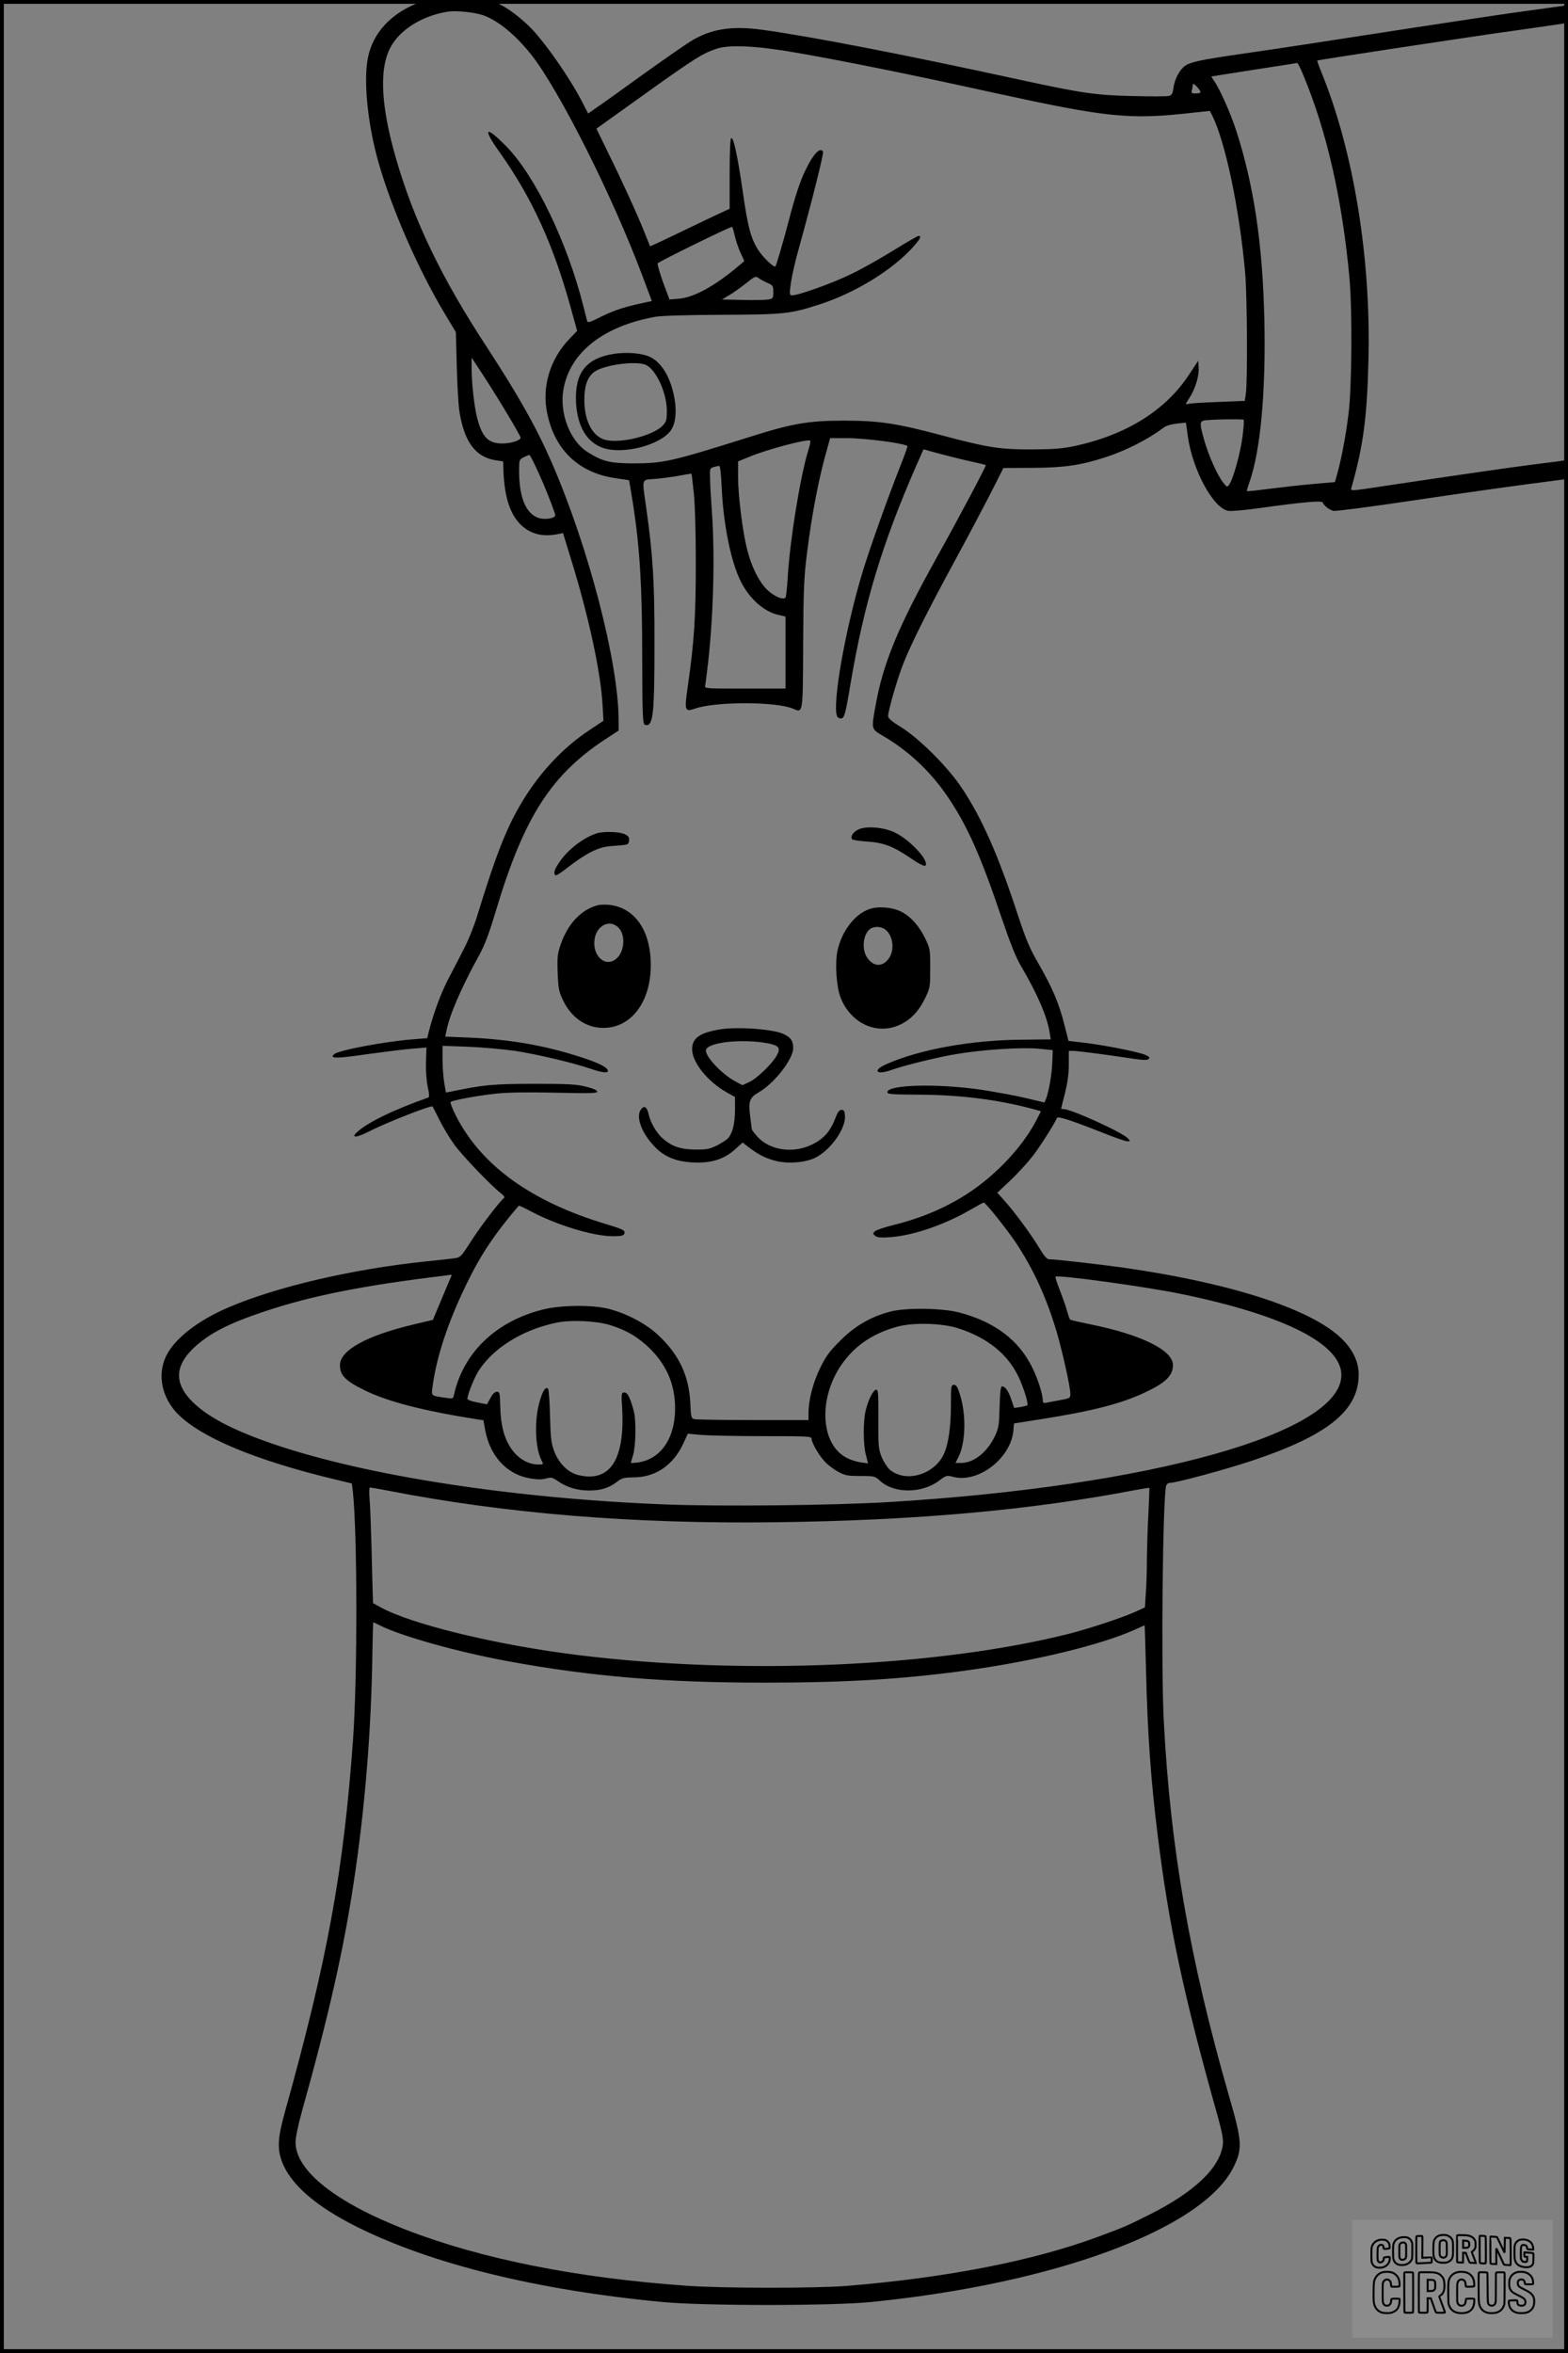 <?xml version="1.0" encoding="UTF-8"?>
<svg xmlns="http://www.w3.org/2000/svg" version="1.0" width="1024pt" height="1536pt" viewBox="0 0 1024 1536" preserveAspectRatio="xMidYMid meet">
  <rect x="0" y="0" width="1024" height="1536" fill="#808080" stroke="none"/>
  <g transform="translate(0.00 0.00) scale(1)">
    <g transform="translate(0,1536) scale(0.1,-0.1)" fill="#000000" stroke="none">
      <path d="M2718 15336 c-170 -70 -281 -193 -314 -347 -32 -148 -4 -433 65 -679 87 -310 263 -711 440 -1005 l68 -113 6 -224 c3 -123 11 -254 17 -293 32 -201 106 -300 240 -320 l46 -7 2 -66 c7 -171 45 -284 117 -351 62 -57 135 -76 231 -59 l41 8 56 -183 c112 -363 190 -724 202 -938 l6 -104 -93 -62 c-180 -119 -339 -293 -456 -497 -91 -158 -160 -337 -276 -716 -19 -63 -58 -160 -87 -215 -28 -55 -75 -146 -104 -201 -47 -91 -95 -222 -125 -340 l-10 -41 -88 -7 c-184 -14 -487 -71 -519 -97 -35 -30 12 -30 218 0 118 16 252 33 299 36 l85 7 -3 -94 c-2 -55 3 -121 11 -161 11 -50 12 -70 3 -72 -225 -79 -398 -163 -466 -227 -40 -38 0 -35 78 5 108 56 410 175 417 164 1 -1 21 -40 44 -86 23 -47 67 -120 98 -163 53 -73 240 -268 306 -319 16 -12 25 -25 20 -28 -24 -16 -157 -189 -217 -284 -66 -103 -70 -106 -110 -111 -22 -3 -108 -13 -191 -21 -476 -50 -970 -165 -1284 -300 -202 -86 -355 -207 -408 -321 -57 -123 -25 -270 80 -376 155 -154 505 -300 1019 -424 l116 -28 6 -50 c30 -266 31 -1203 2 -1616 -62 -865 -167 -1440 -446 -2439 -45 -163 -50 -233 -21 -315 53 -151 221 -298 497 -435 488 -242 1177 -411 1989 -488 271 -26 1109 -26 1365 0 1207 121 2168 479 2366 881 59 120 56 168 -29 461 -257 893 -384 1621 -427 2455 -18 354 -7 1427 15 1528 3 13 13 22 24 22 42 0 357 85 538 145 489 163 692 324 696 555 2 79 -30 155 -94 224 -183 200 -712 376 -1442 481 -160 22 -446 55 -488 55 -12 0 -33 25 -61 72 -51 86 -166 242 -230 312 l-45 50 88 83 c48 46 112 116 143 156 50 65 149 221 158 249 5 14 90 -14 291 -93 81 -33 157 -59 169 -59 20 0 20 1 4 19 -36 39 -370 191 -420 191 -9 0 -16 1 -16 3 0 1 11 47 25 101 17 69 25 126 25 187 l0 89 29 0 c28 0 228 -26 398 -52 64 -9 86 -9 95 0 9 9 3 15 -25 27 -46 19 -262 62 -395 78 l-104 12 -28 110 c-35 138 -77 236 -167 393 -59 102 -82 156 -137 323 -126 384 -232 626 -364 824 -88 134 -275 321 -394 396 -62 38 -88 60 -88 74 0 36 58 238 100 345 51 130 166 358 344 685 75 138 175 327 223 420 l86 170 191 1 c207 1 316 17 481 71 134 44 275 117 375 192 15 12 50 22 85 26 l60 6 12 -88 c31 -220 165 -470 265 -488 18 -3 112 5 208 19 274 38 404 50 408 36 7 -20 44 -49 71 -55 14 -3 251 28 526 69 275 41 614 89 753 107 l252 33 0 63 c0 61 -1 63 -22 58 -13 -3 -97 -14 -188 -25 -160 -20 -546 -76 -993 -143 -215 -33 -218 -33 -212 -13 78 273 103 461 112 841 16 660 -96 1349 -302 1860 -20 48 -34 89 -33 90 7 4 1025 159 1288 195 157 22 300 43 318 46 32 5 32 5 32 62 l0 58 -240 -33 c-131 -17 -475 -69 -762 -113 -641 -99 -841 -130 -1118 -170 -277 -40 -344 -54 -381 -80 -37 -27 -67 -85 -76 -145 -5 -37 -10 -46 -30 -51 -13 -4 -119 -4 -236 -1 -241 5 -335 19 -758 111 -740 161 -1349 279 -1664 322 -201 27 -336 5 -470 -79 -38 -24 -182 -124 -320 -223 -137 -99 -271 -195 -297 -212 l-47 -33 -31 60 c-83 166 -261 420 -357 512 -68 65 -140 118 -198 145 -48 23 -60 24 -265 24 -203 0 -218 -2 -272 -24z m436 -75 c100 -35 216 -131 321 -265 182 -235 526 -918 720 -1436 l62 -165 -96 -21 c-103 -24 -167 -46 -261 -94 -44 -22 -62 -27 -65 -18 -2 7 -13 51 -25 98 -105 418 -315 853 -505 1046 -136 138 -156 120 -44 -37 215 -303 354 -609 468 -1024 l40 -145 -50 -52 c-128 -133 -182 -315 -145 -488 50 -240 209 -389 449 -422 45 -7 83 -12 85 -13 1 -1 13 -73 27 -161 44 -287 59 -538 59 -1002 1 -360 3 -424 16 -432 9 -5 19 -5 27 1 30 25 37 123 37 519 1 413 -10 585 -54 896 -28 199 -34 180 61 188 44 4 115 13 156 21 42 8 78 14 79 12 1 -1 8 -58 15 -127 8 -76 13 -256 13 -460 0 -344 -10 -507 -53 -805 -22 -154 -19 -164 47 -141 132 47 529 47 640 0 67 -28 65 -43 67 417 2 354 5 439 24 589 32 263 80 510 137 705 l15 55 107 0 c125 0 379 -34 398 -52 2 -2 -17 -56 -42 -119 -87 -220 -206 -553 -254 -713 -111 -371 -195 -848 -164 -930 3 -9 14 -16 25 -16 23 0 30 25 64 230 88 521 206 911 429 1421 l47 106 102 -28 c56 -15 147 -38 202 -50 55 -12 101 -23 103 -25 5 -3 -176 -344 -316 -595 -259 -464 -357 -702 -406 -986 -26 -143 -26 -142 49 -186 172 -100 317 -238 430 -407 126 -188 213 -386 349 -790 54 -158 90 -249 123 -305 109 -185 172 -333 188 -436 l7 -44 -189 -2 c-329 -2 -670 -64 -885 -160 -93 -41 -66 -73 32 -38 84 30 307 85 424 104 170 29 431 46 541 35 l90 -9 -3 -80 c-3 -80 -22 -188 -40 -236 l-11 -26 -118 28 c-65 16 -197 40 -293 55 -287 42 -615 34 -615 -16 0 -13 32 -15 220 -16 265 -2 506 -33 737 -95 l46 -13 -28 -55 c-76 -149 -217 -310 -379 -432 -160 -120 -349 -206 -569 -259 -51 -13 -100 -30 -109 -38 -14 -14 -13 -17 3 -30 14 -10 39 -13 99 -8 147 10 357 82 526 181 43 25 81 45 83 45 12 0 146 -167 208 -259 118 -176 206 -370 272 -597 39 -137 86 -350 86 -393 0 -27 -3 -29 -62 -40 -35 -6 -75 -14 -90 -17 -23 -5 -28 -2 -28 13 0 41 -32 142 -70 218 -87 177 -243 295 -471 356 -112 31 -358 34 -459 6 -126 -34 -227 -93 -321 -187 -71 -70 -94 -101 -133 -180 -47 -97 -76 -208 -76 -296 l0 -44 -362 0 c-200 0 -373 3 -384 6 -20 5 -22 14 -26 107 -9 176 -73 314 -209 441 -78 74 -206 142 -324 172 -105 27 -312 25 -428 -4 -307 -76 -521 -281 -582 -556 -6 -27 -7 -28 -53 -21 -98 14 -95 11 -88 69 26 197 100 422 221 671 94 194 180 323 342 514 2 3 38 -14 81 -37 169 -90 407 -162 535 -162 53 0 69 4 74 16 8 22 -6 29 -122 64 -487 147 -811 381 -977 705 -23 46 -39 87 -36 91 13 12 177 42 297 55 78 8 204 10 389 6 226 -5 272 -4 272 7 0 9 -27 21 -72 32 -63 16 -112 19 -343 19 -270 -1 -324 -6 -541 -51 l-32 -6 -11 64 c-6 36 -11 104 -11 153 l0 88 168 -6 c92 -4 230 -16 306 -27 139 -21 389 -80 500 -119 63 -22 106 -27 106 -12 0 22 -58 52 -173 89 -235 77 -470 118 -740 129 l-149 6 7 36 c19 101 95 279 209 486 43 78 68 145 116 305 184 612 362 888 728 1124 l72 47 0 67 c-1 377 -195 1126 -436 1680 -100 230 -216 436 -426 758 -298 455 -475 824 -594 1236 -103 361 -110 607 -19 744 69 105 207 184 360 208 55 8 174 -4 229 -23z m2046 -245 c302 -52 757 -144 1265 -256 768 -168 907 -183 1323 -136 l113 12 13 -25 c88 -172 181 -617 218 -1036 13 -158 16 -707 4 -786 l-7 -46 -172 -7 c-95 -3 -182 -9 -195 -12 -23 -7 -23 -6 6 39 39 61 64 145 60 199 l-3 43 -58 -88 c-154 -236 -411 -396 -750 -469 -83 -17 -136 -21 -282 -22 -207 0 -285 12 -592 94 -289 77 -403 94 -633 94 -229 0 -334 -18 -610 -105 -515 -162 -568 -174 -765 -174 -153 1 -199 12 -298 74 -116 74 -185 255 -157 411 43 240 260 411 600 472 41 7 201 12 435 13 405 2 442 5 635 67 236 76 482 227 618 381 43 49 51 67 31 67 -7 0 -82 -44 -168 -97 -86 -53 -210 -123 -276 -154 -123 -60 -355 -142 -385 -137 -15 3 -15 11 -4 88 7 47 31 150 54 230 78 279 161 610 155 620 -19 31 -61 -11 -112 -115 -36 -72 -71 -177 -113 -340 -33 -127 -80 -287 -86 -294 -9 -10 -78 56 -109 102 -51 78 -71 151 -105 391 -35 237 -59 350 -75 344 -6 -2 -10 -88 -10 -232 l0 -229 -35 -16 c-19 -8 -136 -64 -259 -123 -123 -60 -225 -107 -226 -106 0 2 -18 46 -39 98 -47 117 -143 328 -239 522 l-72 148 320 229 c329 235 371 261 465 293 84 28 263 19 520 -26z m3310 -143 c154 -368 254 -807 302 -1318 20 -210 17 -714 -5 -894 -19 -150 -44 -283 -72 -387 l-17 -61 -137 -12 c-75 -6 -203 -21 -285 -31 -82 -11 -151 -18 -153 -16 -2 1 6 29 18 62 71 206 106 585 96 1054 -11 496 -68 878 -183 1235 -37 115 -108 274 -144 325 -12 17 -20 30 -18 31 2 1 127 20 278 44 151 23 278 43 282 44 3 0 21 -34 38 -76z m-670 -115 c0 -5 -14 -8 -31 -8 -28 0 -31 3 -25 23 3 12 6 29 6 37 1 15 50 -37 50 -52z m-3042 -935 c7 -32 24 -83 38 -113 l25 -54 -42 -36 c-154 -129 -288 -202 -386 -210 l-61 -5 -42 113 c-22 62 -38 117 -35 123 7 11 465 236 485 238 4 1 11 -25 18 -56z m215 -310 c35 -15 37 -19 37 -59 0 -41 -2 -43 -32 -49 -18 -3 -94 -5 -168 -3 l-135 3 47 28 c26 15 75 50 109 77 59 47 64 49 83 35 12 -9 38 -23 59 -32z m-1698 -859 c47 -77 85 -145 85 -151 0 -18 -63 -38 -120 -38 -92 0 -132 41 -165 171 -18 72 -35 224 -35 319 l0 70 76 -115 c41 -63 113 -178 159 -256z m4799 -147 c-14 -107 -61 -276 -87 -311 -13 -18 -15 -17 -40 15 -39 51 -93 173 -122 273 -31 109 -31 124 -2 131 30 7 250 11 259 5 3 -3 0 -53 -8 -113z m-2836 -89 c-52 -167 -121 -595 -134 -832 -4 -63 -10 -120 -14 -126 -13 -21 -80 9 -125 55 -52 54 -97 146 -125 255 -30 116 -60 354 -60 477 l0 101 73 30 c118 49 376 117 398 106 4 -2 -2 -32 -13 -66z m-1728 -219 c44 -106 79 -198 76 -205 -7 -19 -70 -28 -109 -15 -83 28 -127 134 -127 308 0 69 1 73 28 87 15 8 32 15 39 16 6 0 48 -86 93 -191z m1163 -21 c11 -242 61 -489 126 -616 57 -111 148 -193 241 -215 l50 -12 0 -235 0 -235 -265 0 c-259 0 -264 0 -260 20 3 11 11 81 20 155 35 322 44 697 24 982 -6 84 -12 182 -12 217 -2 61 -1 65 23 72 14 4 30 7 36 8 7 1 13 -48 17 -141z m-1766 -5150 c-4 -7 -32 -74 -63 -148 l-57 -136 -131 -31 c-305 -73 -476 -168 -476 -265 0 -65 35 -101 156 -161 152 -76 389 -137 740 -192 l41 -6 12 -66 c31 -168 141 -287 289 -313 49 -9 78 -9 106 -2 35 10 42 9 80 -17 59 -41 127 -61 204 -61 78 1 127 16 180 56 33 26 45 29 112 30 141 1 256 79 322 220 l30 65 87 -8 c47 -4 229 -8 404 -8 286 0 317 -1 317 -16 0 -27 49 -111 88 -152 20 -21 60 -51 87 -65 44 -24 62 -27 144 -27 92 0 95 -1 130 -33 91 -83 274 -82 386 4 44 33 48 34 87 24 164 -45 378 118 396 300 l4 48 172 27 c337 53 526 101 683 175 135 63 183 110 183 179 0 97 -205 198 -539 266 -68 14 -127 27 -131 30 -4 2 -13 26 -20 52 -7 27 -28 88 -47 136 -19 49 -33 91 -30 93 13 14 589 -65 817 -112 678 -139 1051 -328 1050 -531 -2 -377 -1236 -724 -2950 -828 -360 -22 -1100 -30 -1460 -16 -999 39 -1960 187 -2569 396 -274 94 -443 185 -540 291 -102 111 -95 220 20 331 102 97 228 163 469 243 307 102 637 168 1175 233 17 2 34 5 39 6 4 0 6 -5 3 -11z m1038 -318 c108 -34 184 -79 261 -155 117 -116 170 -254 162 -421 -10 -180 -102 -301 -243 -321 -25 -3 -45 -4 -45 -2 0 2 7 26 15 53 17 57 20 221 5 281 -24 90 -41 125 -62 125 -20 0 -21 -4 -15 -102 19 -339 -81 -489 -290 -436 -63 16 -124 76 -153 153 -20 52 -24 83 -28 230 -2 94 -8 174 -13 180 -17 17 -38 -19 -59 -99 -31 -123 -24 -289 16 -368 15 -28 14 -28 -21 -28 -73 0 -145 47 -190 125 -37 63 -55 142 -58 250 -2 92 -4 100 -22 100 -13 0 -28 -14 -42 -41 l-23 -41 -62 12 c-34 6 -63 16 -65 22 -5 15 41 134 71 182 95 150 285 269 506 316 93 21 265 13 355 -15z m2270 -20 c195 -62 330 -172 400 -325 32 -69 63 -171 54 -179 -2 -2 -23 -7 -45 -11 l-41 -6 -18 53 c-18 56 -40 88 -61 88 -9 0 -13 -34 -16 -132 -3 -119 -6 -139 -29 -189 -51 -109 -138 -178 -222 -179 l-37 0 19 39 c47 91 52 272 11 404 -16 53 -25 67 -40 67 -19 0 -20 -8 -20 -135 0 -145 -18 -263 -50 -325 -67 -130 -248 -179 -349 -94 -16 14 -40 51 -53 82 -21 53 -23 71 -22 250 1 171 -1 192 -15 190 -20 -4 -51 -66 -68 -137 -17 -74 -16 -223 2 -290 l14 -54 -47 7 c-26 3 -67 16 -92 29 -178 91 -188 406 -20 629 85 113 200 187 351 228 101 28 291 23 394 -10z m-3725 -1060 c774 -151 1611 -219 2535 -207 924 12 1667 79 2359 212 44 8 81 14 82 12 1 -1 -2 -74 -6 -162 -5 -88 -9 -221 -10 -296 0 -75 -3 -178 -7 -229 l-6 -93 -66 -30 c-83 -37 -296 -108 -426 -141 -863 -218 -2137 -273 -3210 -140 -528 65 -1086 200 -1290 312 l-49 27 -2 65 c-1 36 -5 175 -8 310 -4 135 -9 275 -13 313 -3 37 -2 67 3 67 5 0 56 -9 114 -20z m-52 -879 c140 -71 511 -175 844 -236 539 -99 1022 -139 1668 -139 549 0 931 24 1353 84 433 62 853 165 1066 261 35 16 65 29 66 29 1 0 5 -129 9 -287 10 -419 31 -720 77 -1088 72 -584 168 -1036 390 -1825 31 -112 39 -155 35 -190 -20 -152 -186 -310 -482 -458 -143 -72 -163 -80 -329 -142 -426 -158 -987 -268 -1645 -322 -195 -16 -817 -16 -1045 1 -722 51 -1345 176 -1835 366 -457 177 -720 385 -720 571 0 29 17 112 40 195 176 629 273 1057 339 1495 74 484 116 998 123 1511 2 106 4 193 6 193 1 0 19 -8 40 -19z"></path>
      <path d="M5603 9944 c-32 -16 -50 -45 -39 -62 3 -5 45 -12 93 -15 111 -7 174 -30 287 -107 54 -37 93 -57 99 -51 29 29 -99 169 -200 217 -74 35 -190 44 -240 18z"></path>
      <path d="M3900 9921 c-82 -25 -180 -98 -236 -174 -42 -57 -54 -90 -35 -101 4 -3 41 21 82 54 41 33 107 77 146 97 62 30 87 37 160 42 86 6 88 7 91 33 3 21 -3 30 -27 42 -32 17 -136 20 -181 7z"></path>
      <path d="M3905 9451 c-109 -27 -199 -123 -245 -261 -19 -56 -22 -81 -18 -180 4 -104 7 -121 36 -182 54 -112 151 -178 262 -178 182 0 310 169 310 410 0 224 -103 374 -270 393 -25 3 -58 2 -75 -2z m139 -152 c45 -54 31 -163 -26 -203 -73 -51 -154 33 -134 139 17 91 107 127 160 64z"></path>
      <path d="M5673 9424 c-94 -35 -177 -145 -204 -272 -17 -83 -7 -233 21 -305 67 -170 241 -248 392 -174 70 34 121 90 162 176 30 63 31 72 31 191 0 120 -1 128 -32 192 -38 81 -96 146 -158 177 -60 30 -154 37 -212 15z m106 -130 c50 -35 65 -125 31 -182 -40 -66 -104 -67 -147 -3 -39 57 -25 161 24 190 27 15 66 13 92 -5z"></path>
      <path d="M4700 8640 c-131 -22 -180 -57 -180 -129 0 -85 99 -209 224 -281 l56 -31 0 -87 c-1 -90 -16 -149 -46 -183 -9 -10 -42 -31 -73 -47 -48 -23 -68 -27 -141 -26 -97 1 -152 20 -214 74 -39 35 -79 103 -90 157 -11 49 -31 60 -52 28 -33 -50 10 -159 97 -246 61 -61 134 -91 239 -97 120 -7 207 19 279 84 l51 46 37 -29 c61 -47 104 -70 167 -88 78 -23 192 -17 263 14 101 45 208 192 201 278 -2 30 -7 38 -22 38 -15 0 -26 -15 -42 -58 -33 -84 -75 -131 -150 -168 -124 -61 -277 -39 -359 52 -19 22 -35 42 -35 47 -1 4 -5 38 -10 76 -14 108 -6 130 54 165 102 58 226 217 226 289 0 48 -16 71 -65 93 -72 32 -303 48 -415 29z m317 -91 c70 -14 82 -30 57 -77 -28 -53 -132 -154 -182 -176 l-44 -20 -44 24 c-86 45 -194 158 -194 202 0 53 233 80 407 47z"></path>
      <path d="M4008 13050 c-182 -29 -256 -125 -246 -319 9 -157 71 -260 179 -296 130 -43 371 20 439 114 43 61 43 177 1 303 -29 85 -78 150 -134 177 -53 26 -153 34 -239 21z m212 -73 c67 -34 134 -181 135 -299 0 -57 -3 -70 -25 -94 -67 -73 -304 -127 -393 -90 -76 31 -122 130 -121 261 1 90 21 145 66 178 62 46 278 74 338 44z"></path>
    </g>
  </g>
  <rect x="0.0" y="0.0" width="1024.0" height="1536.0" fill="none" stroke="black" stroke-width="5"></rect>
  <g transform="translate(882.93 1449.20) scale(0.128)" opacity="1.0">
    <rect x="0" y="0" width="1024.0" height="600.0" fill="white" fill-opacity="0.1"></rect>
    <g transform="translate(0,650) scale(0.1,-0.1)" stroke="none">
      <path fill="none" stroke="#000000" stroke-width="100" d="M4491 5720 c-164 -43 -269 -147 -319 -315 -19 -65 -29 -577 -13 -693 25 -190 116 -310 276 -367 63 -23 284 -32 370 -16 122 22 249 110 294 205 51 104 56 150 56 496 0 341 -4 385 -48 478 -46 100 -156 184 -282 217 -83 21 -241 19 -334 -5z m270 -273 c19 -12 43 -40 54 -62 18 -37 20 -64 23 -320 5 -339 -1 -384 -56 -436 -87 -82 -235 -56 -289 51 -22 43 -23 53 -23 335 0 314 7 370 52 412 34 32 66 42 139 42 53 1 73 -4 100 -22z"></path>
      <path fill="none" stroke="#000000" stroke-width="100" d="M5367 5723 c-4 -3 -7 -311 -7 -683 0 -618 1 -679 17 -691 12 -10 51 -14 152 -14 l136 0 3 248 2 248 67 -3 67 -3 34 -85 c18 -47 58 -152 89 -235 30 -82 63 -158 73 -168 14 -15 40 -19 165 -24 l148 -6 -5 34 c-4 19 -49 143 -102 276 -53 133 -96 246 -96 251 0 6 15 19 33 31 53 33 104 92 134 156 27 57 28 67 27 195 0 115 -4 144 -23 193 -31 80 -76 135 -148 183 -83 56 -166 82 -303 94 -129 11 -453 14 -463 3z m541 -300 c55 -27 77 -73 77 -163 0 -61 -4 -82 -23 -111 -34 -55 -73 -69 -191 -69 l-101 0 0 187 0 186 101 -6 c66 -4 114 -12 137 -24z"></path>
      <path fill="none" stroke="#000000" stroke-width="100" d="M6514 5685 c-4 -9 -5 -320 -2 -690 3 -511 7 -678 16 -687 19 -19 273 -30 291 -13 11 11 13 126 12 675 -1 364 -6 672 -11 685 -11 28 -27 31 -187 40 -99 6 -114 5 -119 -10z"></path>
      <path fill="none" stroke="#000000" stroke-width="100" d="M3355 5683 c-27 -3 -55 -9 -62 -15 -10 -8 -13 -150 -13 -683 0 -592 2 -674 15 -685 12 -10 52 -11 173 -6 362 15 578 29 590 38 8 7 12 46 12 129 0 108 -2 119 -20 129 -11 6 -24 9 -28 7 -4 -3 -103 -8 -221 -12 l-214 -7 5 545 c4 384 2 549 -5 556 -11 11 -120 12 -232 4z"></path>
      <path fill="none" stroke="#000000" stroke-width="100" d="M7067 5654 c-4 -4 -7 -310 -7 -680 0 -625 1 -673 18 -692 15 -18 31 -21 152 -24 l134 -3 -3 400 c-2 277 1 397 8 390 11 -11 153 -311 251 -530 96 -215 128 -281 142 -292 7 -6 82 -14 165 -17 l153 -7 11 28 c14 34 3 1333 -11 1347 -5 5 -70 11 -144 14 l-136 5 -1 -54 c-1 -30 -5 -200 -8 -379 l-6 -325 -73 150 c-40 83 -123 256 -184 385 -61 129 -117 242 -125 252 -11 12 -40 18 -121 22 -59 4 -130 9 -157 12 -28 3 -54 2 -58 -2z"></path>
      <path fill="none" stroke="#000000" stroke-width="100" d="M2507 5614 c-220 -49 -342 -159 -394 -357 -24 -91 -24 -641 0 -740 57 -233 232 -339 510 -310 56 6 127 21 158 33 76 29 187 114 226 174 64 95 67 114 71 505 2 232 -1 371 -8 404 -27 126 -116 235 -228 278 -74 29 -236 35 -335 13z m191 -281 c15 -11 36 -35 47 -54 19 -32 20 -52 20 -349 0 -309 0 -316 -23 -362 -31 -62 -75 -89 -155 -95 -53 -4 -67 -2 -97 19 -19 13 -44 41 -55 63 -19 37 -20 60 -20 350 0 337 2 351 60 405 54 51 169 63 223 23z"></path>
      <path fill="none" stroke="#000000" stroke-width="100" d="M8568 5491 c-133 -43 -219 -134 -262 -280 -13 -45 -16 -107 -16 -343 0 -320 9 -395 60 -506 73 -156 258 -255 506 -269 191 -11 324 47 376 165 19 42 22 70 26 288 4 209 3 242 -11 256 -19 18 -186 38 -347 41 l-105 2 -3 -95 c-1 -52 2 -102 7 -109 6 -10 33 -16 75 -19 l66 -4 0 -105 c0 -98 -1 -105 -26 -130 -23 -23 -31 -25 -99 -21 -64 3 -79 7 -112 34 -21 16 -49 52 -63 80 -25 49 -25 51 -25 324 0 303 6 348 56 402 28 29 32 30 99 26 105 -6 152 -50 167 -158 8 -53 9 -54 48 -62 22 -5 90 -10 150 -11 l110 -2 3 43 c4 52 -30 180 -66 245 -53 99 -179 183 -317 212 -96 20 -226 18 -297 -4z"></path>
      <path fill="none" stroke="#000000" stroke-width="100" d="M1390 5484 c-203 -45 -359 -207 -390 -404 -13 -83 -13 -616 0 -694 20 -123 100 -235 203 -281 98 -45 271 -51 387 -13 211 67 340 238 340 451 0 54 -3 69 -17 74 -24 9 -264 -15 -280 -28 -7 -7 -13 -31 -13 -60 0 -56 -13 -95 -43 -128 -31 -34 -95 -61 -144 -61 -35 0 -48 6 -77 35 -52 52 -58 99 -54 423 3 257 5 280 24 323 42 89 120 132 202 109 53 -14 72 -42 81 -120 11 -90 15 -92 150 -79 62 6 125 15 138 20 25 9 25 10 21 107 -3 82 -9 106 -33 155 -33 68 -97 130 -163 160 -60 27 -235 33 -332 11z"></path>
      <path fill="none" stroke="#000000" stroke-width="100" d="M1600 3845 c-239 -44 -424 -235 -476 -495 -22 -109 -33 -831 -15 -1000 31 -300 174 -492 425 -572 45 -15 100 -21 211 -25 181 -6 263 8 380 66 147 73 214 152 266 311 26 78 32 117 37 219 4 98 2 125 -9 132 -22 14 -393 11 -407 -3 -7 -7 -12 -39 -12 -73 0 -169 -84 -275 -217 -275 -68 0 -110 18 -150 64 -65 73 -68 99 -68 606 0 446 1 456 22 515 78 208 337 201 392 -11 6 -23 13 -75 16 -115 3 -41 10 -78 15 -83 10 -10 289 -10 357 0 63 9 67 18 60 147 -12 210 -62 331 -181 445 -86 82 -165 123 -280 146 -94 19 -261 20 -366 1z"></path>
      <path fill="none" stroke="#000000" stroke-width="100" d="M5376 3840 c-151 -39 -268 -118 -350 -237 -106 -157 -118 -245 -114 -863 4 -463 5 -477 27 -550 33 -106 72 -178 131 -243 123 -135 290 -197 526 -197 326 0 528 127 610 384 34 106 48 339 20 349 -29 12 -386 9 -400 -2 -7 -6 -16 -44 -20 -85 -17 -192 -81 -266 -226 -266 -93 1 -163 55 -197 152 -16 48 -18 92 -18 503 0 437 1 452 22 520 26 81 57 119 121 147 78 35 188 8 237 -56 30 -40 55 -133 55 -206 0 -92 6 -95 157 -92 70 1 161 5 201 8 87 8 88 9 78 158 -12 189 -62 314 -170 422 -76 76 -130 109 -241 144 -102 33 -337 38 -449 10z"></path>
      <path fill="none" stroke="#000000" stroke-width="100" d="M8441 3845 c-204 -45 -357 -196 -406 -402 -24 -99 -17 -331 13 -416 47 -137 141 -225 342 -323 334 -162 396 -203 438 -284 19 -37 23 -57 20 -116 -3 -59 -8 -77 -30 -107 -39 -50 -98 -70 -190 -65 -137 7 -187 57 -188 185 0 95 4 94 -223 86 -106 -3 -198 -10 -204 -16 -17 -13 -17 -107 1 -200 44 -226 196 -375 436 -423 103 -20 339 -15 435 10 199 53 340 189 391 377 21 78 28 222 15 311 -16 115 -56 191 -145 276 -85 81 -145 117 -386 235 -250 122 -298 173 -301 319 -3 109 52 167 164 175 115 8 183 -49 194 -164 3 -32 10 -64 16 -70 10 -14 340 -17 387 -4 24 7 25 9 22 92 -5 150 -54 269 -153 369 -69 70 -189 133 -297 155 -90 18 -265 18 -351 0z"></path>
      <path fill="none" stroke="#000000" stroke-width="100" d="M2710 3833 c-14 -2 -29 -9 -35 -14 -7 -7 -9 -354 -7 -1017 3 -910 5 -1008 20 -1019 20 -16 384 -18 413 -3 19 10 19 32 19 1019 0 923 -1 1010 -16 1022 -13 10 -61 14 -193 16 -97 1 -187 -1 -201 -4z"></path>
      <path fill="none" stroke="#000000" stroke-width="100" d="M3455 3833 c-47 -12 -45 32 -45 -1034 0 -987 0 -1009 19 -1019 12 -6 98 -10 210 -10 159 0 192 3 205 16 14 13 16 61 16 370 l0 355 81 -3 82 -3 88 -245 c49 -135 105 -292 124 -350 20 -58 45 -113 57 -122 18 -16 45 -18 229 -18 184 0 210 2 216 16 7 19 16 -7 -153 448 -74 197 -134 362 -134 366 0 4 23 22 50 40 162 104 228 273 217 560 -8 225 -46 336 -153 450 -104 110 -219 160 -413 179 -101 11 -657 13 -696 4z m721 -409 c64 -48 69 -61 72 -231 4 -176 -7 -223 -59 -267 -43 -36 -89 -46 -216 -46 l-113 0 0 286 0 286 144 -4 c127 -3 148 -5 172 -24z"></path>
      <path fill="none" stroke="#000000" stroke-width="100" d="M6510 3834 c-51 -11 -50 7 -50 -683 1 -672 7 -842 35 -951 45 -175 148 -311 289 -380 117 -58 200 -73 376 -68 124 4 156 9 225 32 108 37 176 79 246 153 61 66 117 169 140 258 9 37 13 248 16 831 4 727 3 782 -13 795 -13 11 -57 14 -204 14 -171 0 -190 -2 -209 -19 -21 -19 -21 -19 -21 -746 0 -782 0 -782 -52 -861 -64 -95 -228 -106 -302 -19 -61 73 -60 64 -66 877 -4 562 -8 745 -17 754 -13 13 -341 23 -393 13z"></path>
    </g>
  </g>
</svg>
